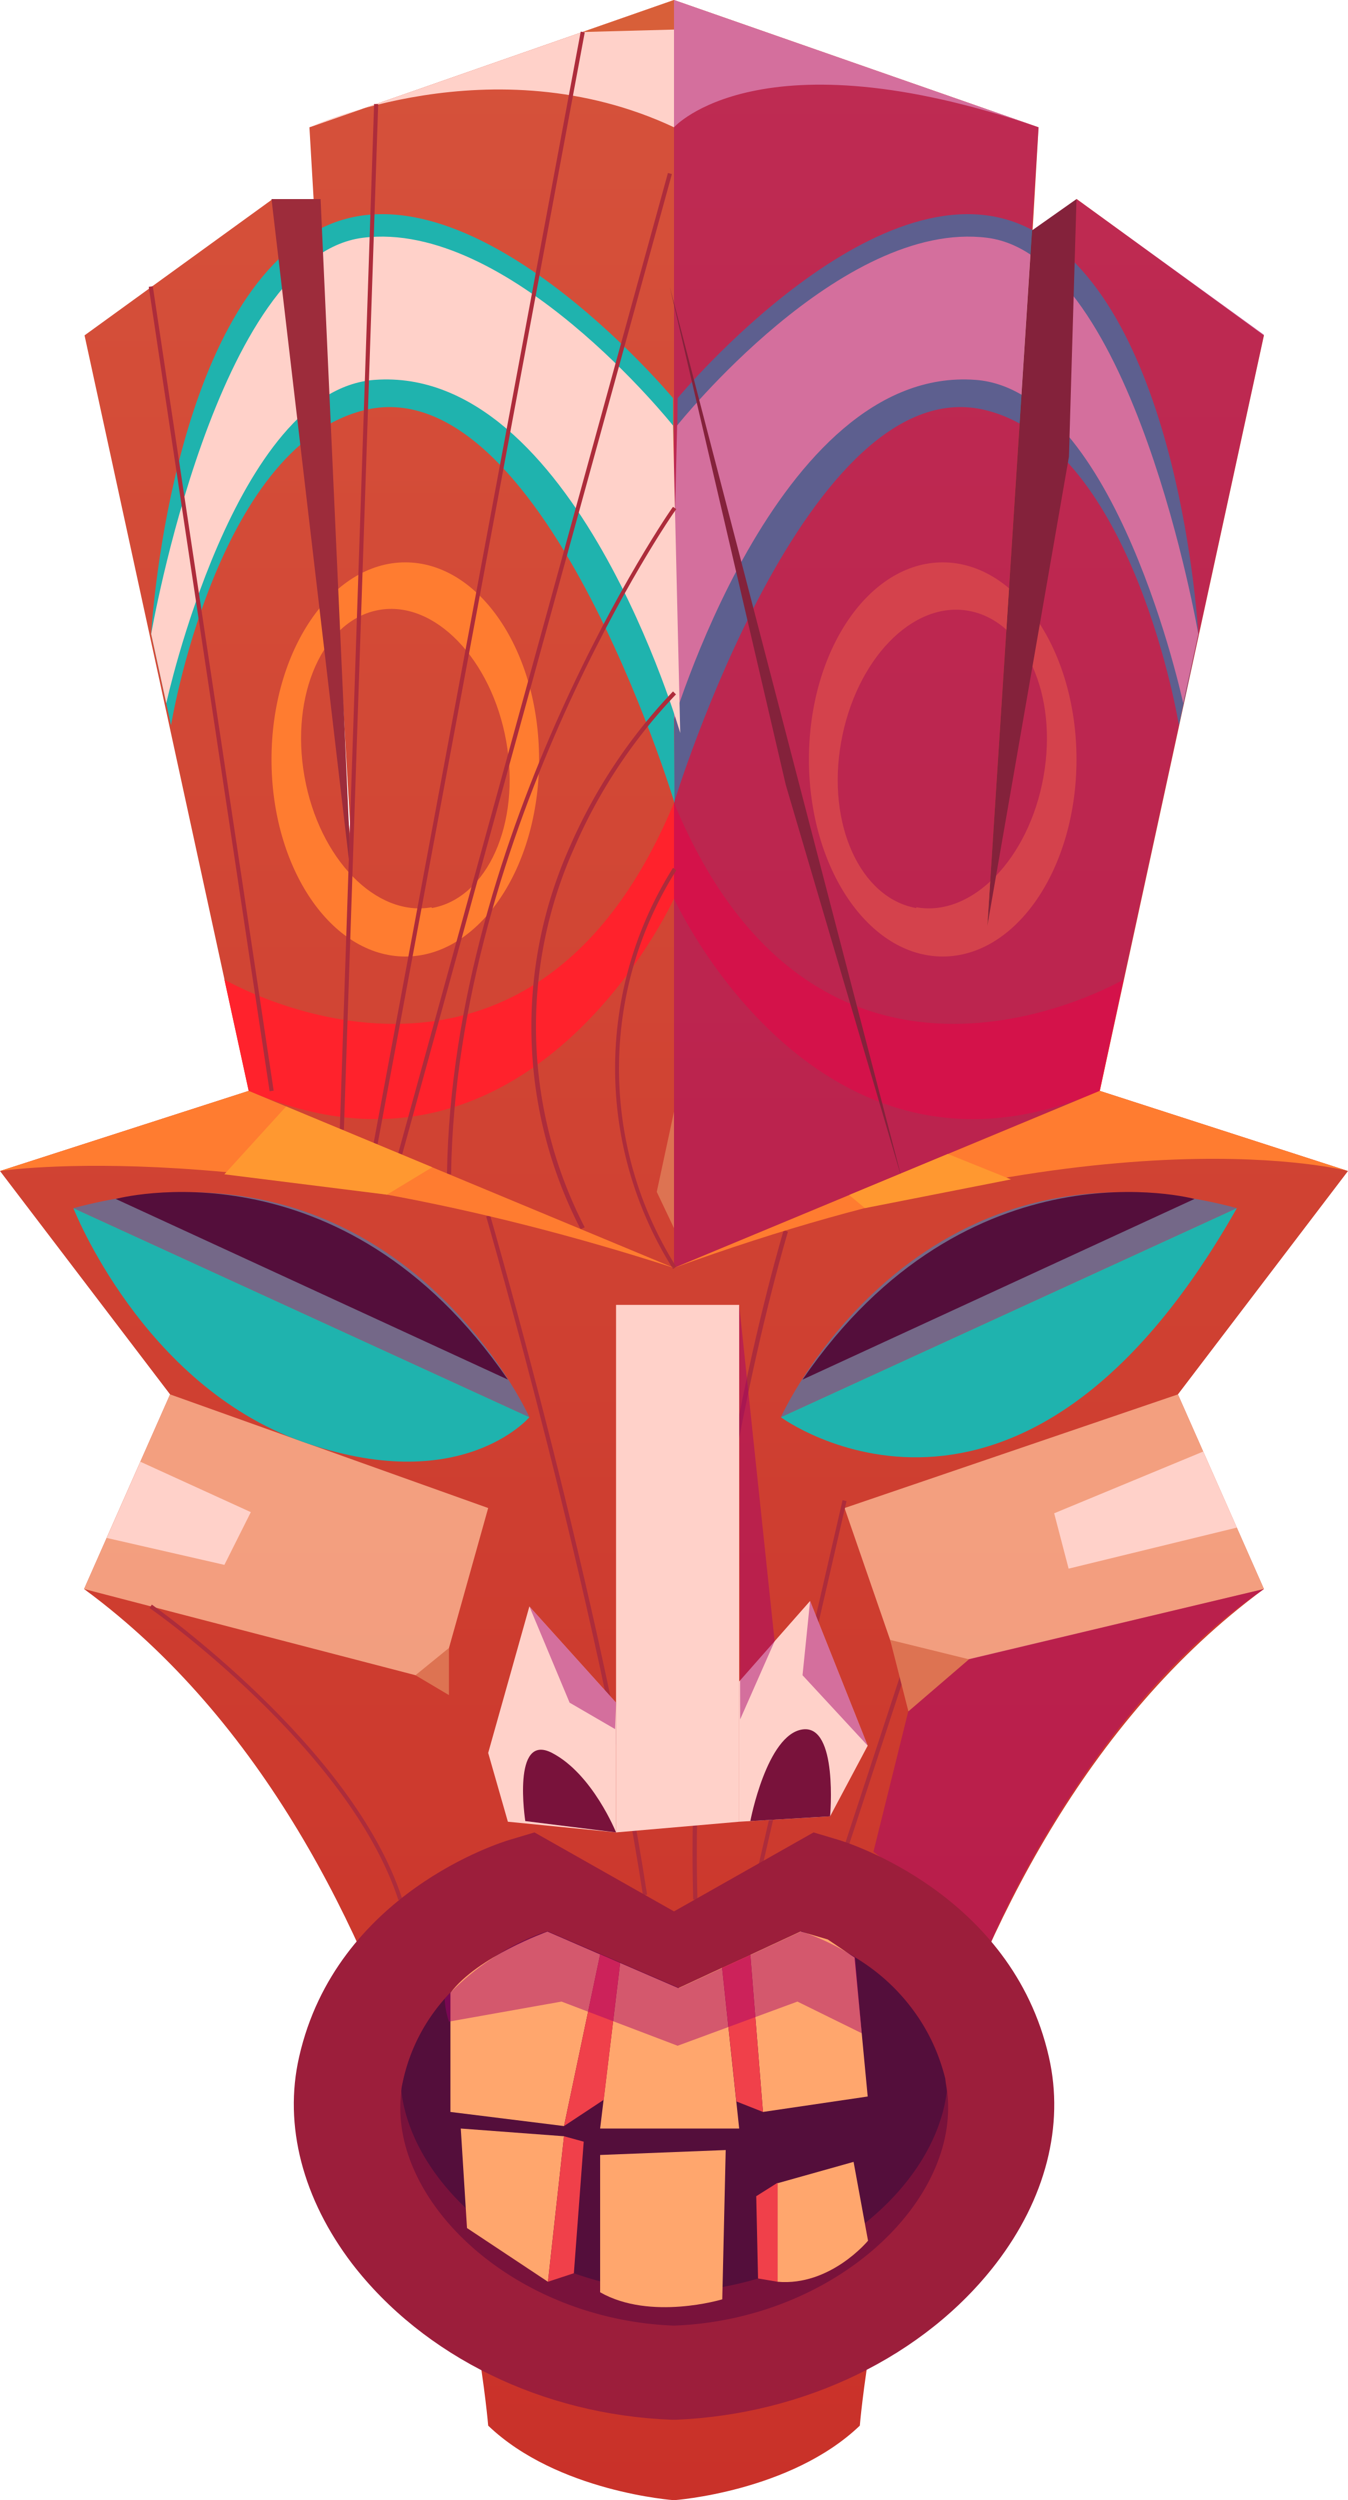<svg xmlns="http://www.w3.org/2000/svg" xmlns:xlink="http://www.w3.org/1999/xlink" viewBox="0 0 82.12 152.23"><defs><style>.cls-1{isolation:isolate;}.cls-10,.cls-11,.cls-12,.cls-13,.cls-14,.cls-16,.cls-17,.cls-18,.cls-19,.cls-2,.cls-20,.cls-21,.cls-3,.cls-4,.cls-5,.cls-6,.cls-7,.cls-8,.cls-9{fill-rule:evenodd;}.cls-2{fill:url(#Безымянный_градиент_3);}.cls-3{fill:url(#Безымянный_градиент_3-2);}.cls-4{fill:#ffbe9a;mix-blend-mode:soft-light;opacity:0.75;}.cls-5{fill:#1fb3ae;}.cls-6{fill:#ffd1c9;}.cls-7{fill:#ff7c30;}.cls-8{fill:#ff222c;}.cls-9{fill:#a4006d;mix-blend-mode:multiply;opacity:0.47;}.cls-10{fill:#746888;}.cls-11{fill:#540e3b;}.cls-12{fill:#84223b;}.cls-13{fill:#9d2c3b;}.cls-14{fill:#d85f39;}.cls-15{fill:#ad2c3b;}.cls-16{fill:#9c1e3b;}.cls-17{fill:#79123b;}.cls-18{fill:#ffa66d;}.cls-19{fill:#f0404a;}.cls-20{fill:#dd7352;}.cls-21{fill:#ff9830;}</style><linearGradient id="Безымянный_градиент_3" x1="20.53" y1="152.23" x2="20.53" gradientUnits="userSpaceOnUse"><stop offset="0" stop-color="#c93129"/><stop offset="1" stop-color="#d6523b"/></linearGradient><linearGradient id="Безымянный_градиент_3-2" x1="133.07" y1="152.23" x2="133.07" gradientTransform="matrix(-1, 0, 0, 1, 194.66, 0)" xlink:href="#Безымянный_градиент_3"/></defs><g class="cls-1"><g id="Слой_2" data-name="Слой 2"><g id="layer1"><path class="cls-2" d="M15.15,66.42l-10-46,11.42-8.27,4.83,39.26L18.85,7.75,41.06,0V152.23s-7.1-.5-11.32-4.54c0,0-2.82-34.92-24.62-50.94L10.36,84.9,0,71.3Z"/><path class="cls-3" d="M67,66.42l10-46L65.58,12.11,60.75,51.37,63.27,7.75,41.06,0V152.23s7.1-.5,11.32-4.54c0,0,2.83-34.92,24.62-50.94L71.76,84.9,82.12,71.3Z"/><polygon class="cls-4" points="10.36 84.9 29.74 91.82 26.78 102.38 5.12 96.75 10.36 84.9"/><path class="cls-5" d="M71.82,44.16S69.09,27.34,60.15,25C49.23,22.14,41.06,48.88,41.06,48.88l.22-24.64S53.81,9.15,62.87,14,73,38.6,73,38.6Z"/><path class="cls-6" d="M41.25,25.91s10-12.57,18.9-11.43S73,38.6,73,38.6l-.92,4.22S68,23.76,59.43,23.13c-12.2-.91-18.63,21.5-18.63,21.5Z"/><path class="cls-7" d="M24.69,34.24c-4.5,0-8.15,5.38-8.15,12s3.65,12,8.15,12,8.15-5.38,8.15-12S29.19,34.24,24.69,34.24Zm1.61,21c-3.39.61-6.86-2.95-7.75-7.95s1.14-9.54,4.53-10.15,6.87,3,7.76,8S29.7,54.69,26.3,55.29Z"/><path class="cls-7" d="M57.43,34.24c4.5,0,8.15,5.38,8.15,12s-3.65,12-8.15,12-8.15-5.38-8.15-12S52.93,34.24,57.43,34.24Zm-1.61,21c3.39.61,6.86-2.95,7.75-7.95S62.43,37.8,59,37.19s-6.87,3-7.76,8S52.42,54.69,55.82,55.29Z"/><path class="cls-6" d="M18.85,7.75S30,2.57,41.06,7.75c0,0,5.21-5.84,22.21,0L41.06,0Z"/><polygon class="cls-4" points="77 96.75 54.97 102 51.45 91.82 71.76 84.9 77 96.75"/><path class="cls-8" d="M68.45,59.64S50,70.43,41.06,48.88v5.83S49.77,73.87,67,66.42Z"/><polygon class="cls-9" points="66.97 66.42 41.06 77.2 41.06 0 63.27 7.75 60.15 56.37 65.58 12.12 77 20.38 66.97 66.42"/><path class="cls-5" d="M10.42,44.16S13.15,27.34,22.09,25c10.92-2.86,19,23.88,19,23.88L41,24.24S28.43,9.15,19.37,14,9.21,38.6,9.21,38.6Z"/><path class="cls-6" d="M41,25.91S31,13.34,22.09,14.48,9.21,38.6,9.21,38.6l.92,4.22s4.15-19.06,12.68-19.69c12.19-.91,18.63,21.5,18.63,21.5Z"/><path class="cls-10" d="M47.57,86.29s8.07-18,27.78-12.73Z"/><path class="cls-11" d="M48.89,84,72.77,73S59,69.26,48.89,84Z"/><path class="cls-8" d="M13.67,59.64S32.09,70.43,41.06,48.88v5.83S32.35,73.87,15.15,66.42Z"/><path class="cls-10" d="M32.25,86.29s-8.07-18-27.78-12.73Z"/><path class="cls-11" d="M30.94,84,7.05,73S20.83,69.26,30.94,84Z"/><path class="cls-5" d="M4.47,73.56s4.19,10.73,13.89,14.2,13.89-1.47,13.89-1.47Z"/><path class="cls-5" d="M47.57,86.29S62.08,97,75.35,73.56Z"/><polygon class="cls-12" points="65.58 12.12 62.87 14.03 60.15 56.37 65.12 27.8 65.58 12.12"/><polygon class="cls-13" points="16.54 12.12 19.53 12.12 21.41 53.67 16.54 12.12"/><polygon class="cls-14" points="35.48 1.95 41.06 1.8 41.06 0 35.48 1.95"/><polygon class="cls-12" points="40.8 17.45 47.87 47.79 54.95 71.81 40.8 17.45"/><path class="cls-15" d="M41,77.26a22.89,22.89,0,0,1,0-24.42l.2.15a22.63,22.63,0,0,0,0,24.15Z"/><path class="cls-15" d="M35.37,74.84a26.82,26.82,0,0,1-.65-23.3A32.52,32.52,0,0,1,41,42.1l.18.18a31.91,31.91,0,0,0-6.21,9.37,26.62,26.62,0,0,0,.65,23.08Z"/><path class="cls-15" d="M27.48,71.5h-.25C27.54,50.41,40.82,31.05,41,30.86l.2.14C41,31.19,27.79,50.49,27.48,71.5Z"/><rect class="cls-15" x="1.64" y="40.29" width="61.91" height="0.25" transform="translate(-15.02 61.11) rotate(-74.61)"/><rect class="cls-15" x="-5.23" y="35.67" width="68.86" height="0.25" transform="translate(-11.35 57.94) rotate(-79.44)"/><polygon class="cls-15" points="20.95 68.78 20.7 68.78 22.79 6.33 23.04 6.34 20.95 68.78"/><rect class="cls-15" x="12.74" y="17.17" width="0.25" height="49.53" transform="translate(-6.09 2.38) rotate(-8.55)"/><path class="cls-15" d="M24.27,115.69c-3-9.21-15-17.7-15.16-17.78l.14-.21c.12.09,12.23,8.62,15.25,17.91Z"/><path class="cls-15" d="M39.17,115.4c-2.77-18-9.49-41.1-9.55-41.33l.24-.07c.06.23,6.79,23.32,9.56,41.36Z"/><path class="cls-15" d="M42.23,115.65c-.59-20.6,5.46-40.57,5.52-40.77L48,75c-.06.2-6.1,20.14-5.51,40.69Z"/><rect class="cls-15" x="47.54" y="107.27" width="11.34" height="0.25" transform="translate(-65.42 124.45) rotate(-71.83)"/><polygon class="cls-15" points="45.83 116.31 45.59 116.26 51.33 91.34 51.57 91.4 45.83 116.31"/><path class="cls-9" d="M77,96.75l-21.06,5-2.73,11,7.18,5.45S66.15,104.12,77,96.75Z"/><path class="cls-16" d="M40.92,147.33c-7.84-.29-15.11-3.84-19.47-9.5-3-3.94-4.18-8.41-3.23-12.58,2.26-10,12.37-13.09,12.8-13.22l1.54-.46,8.5,4.81,8.5-4.81,1.54.46c.43.13,10.54,3.25,12.8,13.22.95,4.17-.2,8.64-3.23,12.58C56.31,143.49,49,147,41.2,147.33h-.28Z"/><path class="cls-17" d="M41.06,141.6c-9.82-.37-17.45-7.64-16.61-14.26a6.71,6.71,0,0,1,.13-.76c1.55-6.83,8.77-9,8.77-9l8,3.45,7.45-3.45s7.22,2.15,8.77,9a5,5,0,0,1,.13.76C58.52,134,50.89,141.23,41.06,141.6Z"/><path class="cls-11" d="M57.68,127.34c-.73,6-7.78,11.91-16.62,12.23-8.83-.32-15.88-6.23-16.61-12.23,0-.26.08-.51.13-.76a11.15,11.15,0,0,1,2.51-4.88,15,15,0,0,1,6.27-4.1l8,3.45,7.45-3.45a14.46,14.46,0,0,1,3.29,1.59,11.94,11.94,0,0,1,5.49,7.39C57.6,126.83,57.65,127.08,57.68,127.34Z"/><path class="cls-18" d="M27.44,121.34v7.25l6.92.86L36.56,119l-3.21-1.39S29.1,119.13,27.44,121.34Z"/><polygon class="cls-18" points="45.71 119.02 48.77 117.6 50.43 118.09 52.06 119.19 52.86 127.65 46.48 128.59 45.71 119.02"/><polygon class="cls-18" points="37.78 119.52 36.56 129.6 45.03 129.6 43.99 119.81 41.32 121.05 37.78 119.52"/><polygon class="cls-19" points="46.48 128.59 44.86 127.95 43.99 119.81 45.71 119.02 46.48 128.59"/><polygon class="cls-19" points="34.36 129.45 36.78 127.85 37.78 119.52 36.56 118.99 34.36 129.45"/><polygon class="cls-18" points="28.45 135.66 28.07 129.6 34.36 130.07 33.38 138.93 28.45 135.66"/><path class="cls-18" d="M36.56,139.57v-8.36l7.65-.3L44,140S39.63,141.32,36.56,139.57Z"/><path class="cls-18" d="M47.37,138.93v-6L52,131.63l.88,4.8S50.59,139.21,47.37,138.93Z"/><polygon class="cls-19" points="47.37 132.9 46.07 133.72 46.18 138.73 47.37 138.93 47.37 132.9"/><polygon class="cls-19" points="34.36 130.07 35.56 130.4 34.96 138.41 33.38 138.93 34.36 130.07"/><path class="cls-7" d="M82.12,71.3s-14.41-3.83-41.06,5.9L67,66.42Z"/><path class="cls-7" d="M0,71.3s15.41-2.38,41.06,5.9L15.15,66.42Z"/><polygon class="cls-6" points="37.53 79.45 45.03 79.45 45.03 110.92 37.53 111.57 37.53 79.45"/><polygon class="cls-6" points="45.03 102.38 49.35 97.48 52.86 106.29 50.57 110.59 45.03 110.92 45.03 102.38"/><polygon class="cls-6" points="37.53 103.67 32.25 97.81 29.74 106.73 30.94 110.92 37.53 111.57 37.53 103.67"/><path class="cls-17" d="M45.71,110.88s1-5.27,3.18-5.58,1.68,5.29,1.68,5.29Z"/><path class="cls-17" d="M37.53,111.57s-1.43-3.56-3.9-4.84S32,110.88,32,110.88Z"/><polygon class="cls-9" points="45.03 79.45 47.19 99.93 45.09 104.69 45.03 79.45"/><polygon class="cls-20" points="25.31 102 27.35 100.34 27.35 103.21 25.31 102"/><polygon class="cls-20" points="54.23 99.85 59.03 101.03 55.34 104.2 54.23 99.85"/><polygon class="cls-20" points="41.06 74.78 40.01 72.57 41.06 67.69 41.06 74.78"/><polygon class="cls-6" points="8.55 89 15.28 92.07 13.67 95.28 6.5 93.64 8.55 89"/><polygon class="cls-6" points="73.3 88.38 64.22 92.14 65.1 95.51 75.35 93.01 73.3 88.38"/><polygon class="cls-21" points="51.73 72.76 52.69 73.56 61.59 71.81 57.74 70.26 51.73 72.76"/><polygon class="cls-21" points="13.67 71.5 17.43 67.37 26.33 71.07 23.57 72.74 13.67 71.5"/><polygon class="cls-9" points="49.35 97.48 48.89 102 52.86 106.29 49.35 97.48"/><polygon class="cls-9" points="32.25 97.81 34.7 103.67 37.47 105.28 37.53 103.67 32.25 97.81"/><path class="cls-9" d="M52.5,123.8l-3.92-1.93-7.3,2.69-7.07-2.69-6.86,1.22a5.14,5.14,0,0,1-.26-1.39,15,15,0,0,1,6.27-4.1l8,3.45,7.45-3.45a14.46,14.46,0,0,1,3.29,1.59Z"/></g></g></g></svg>